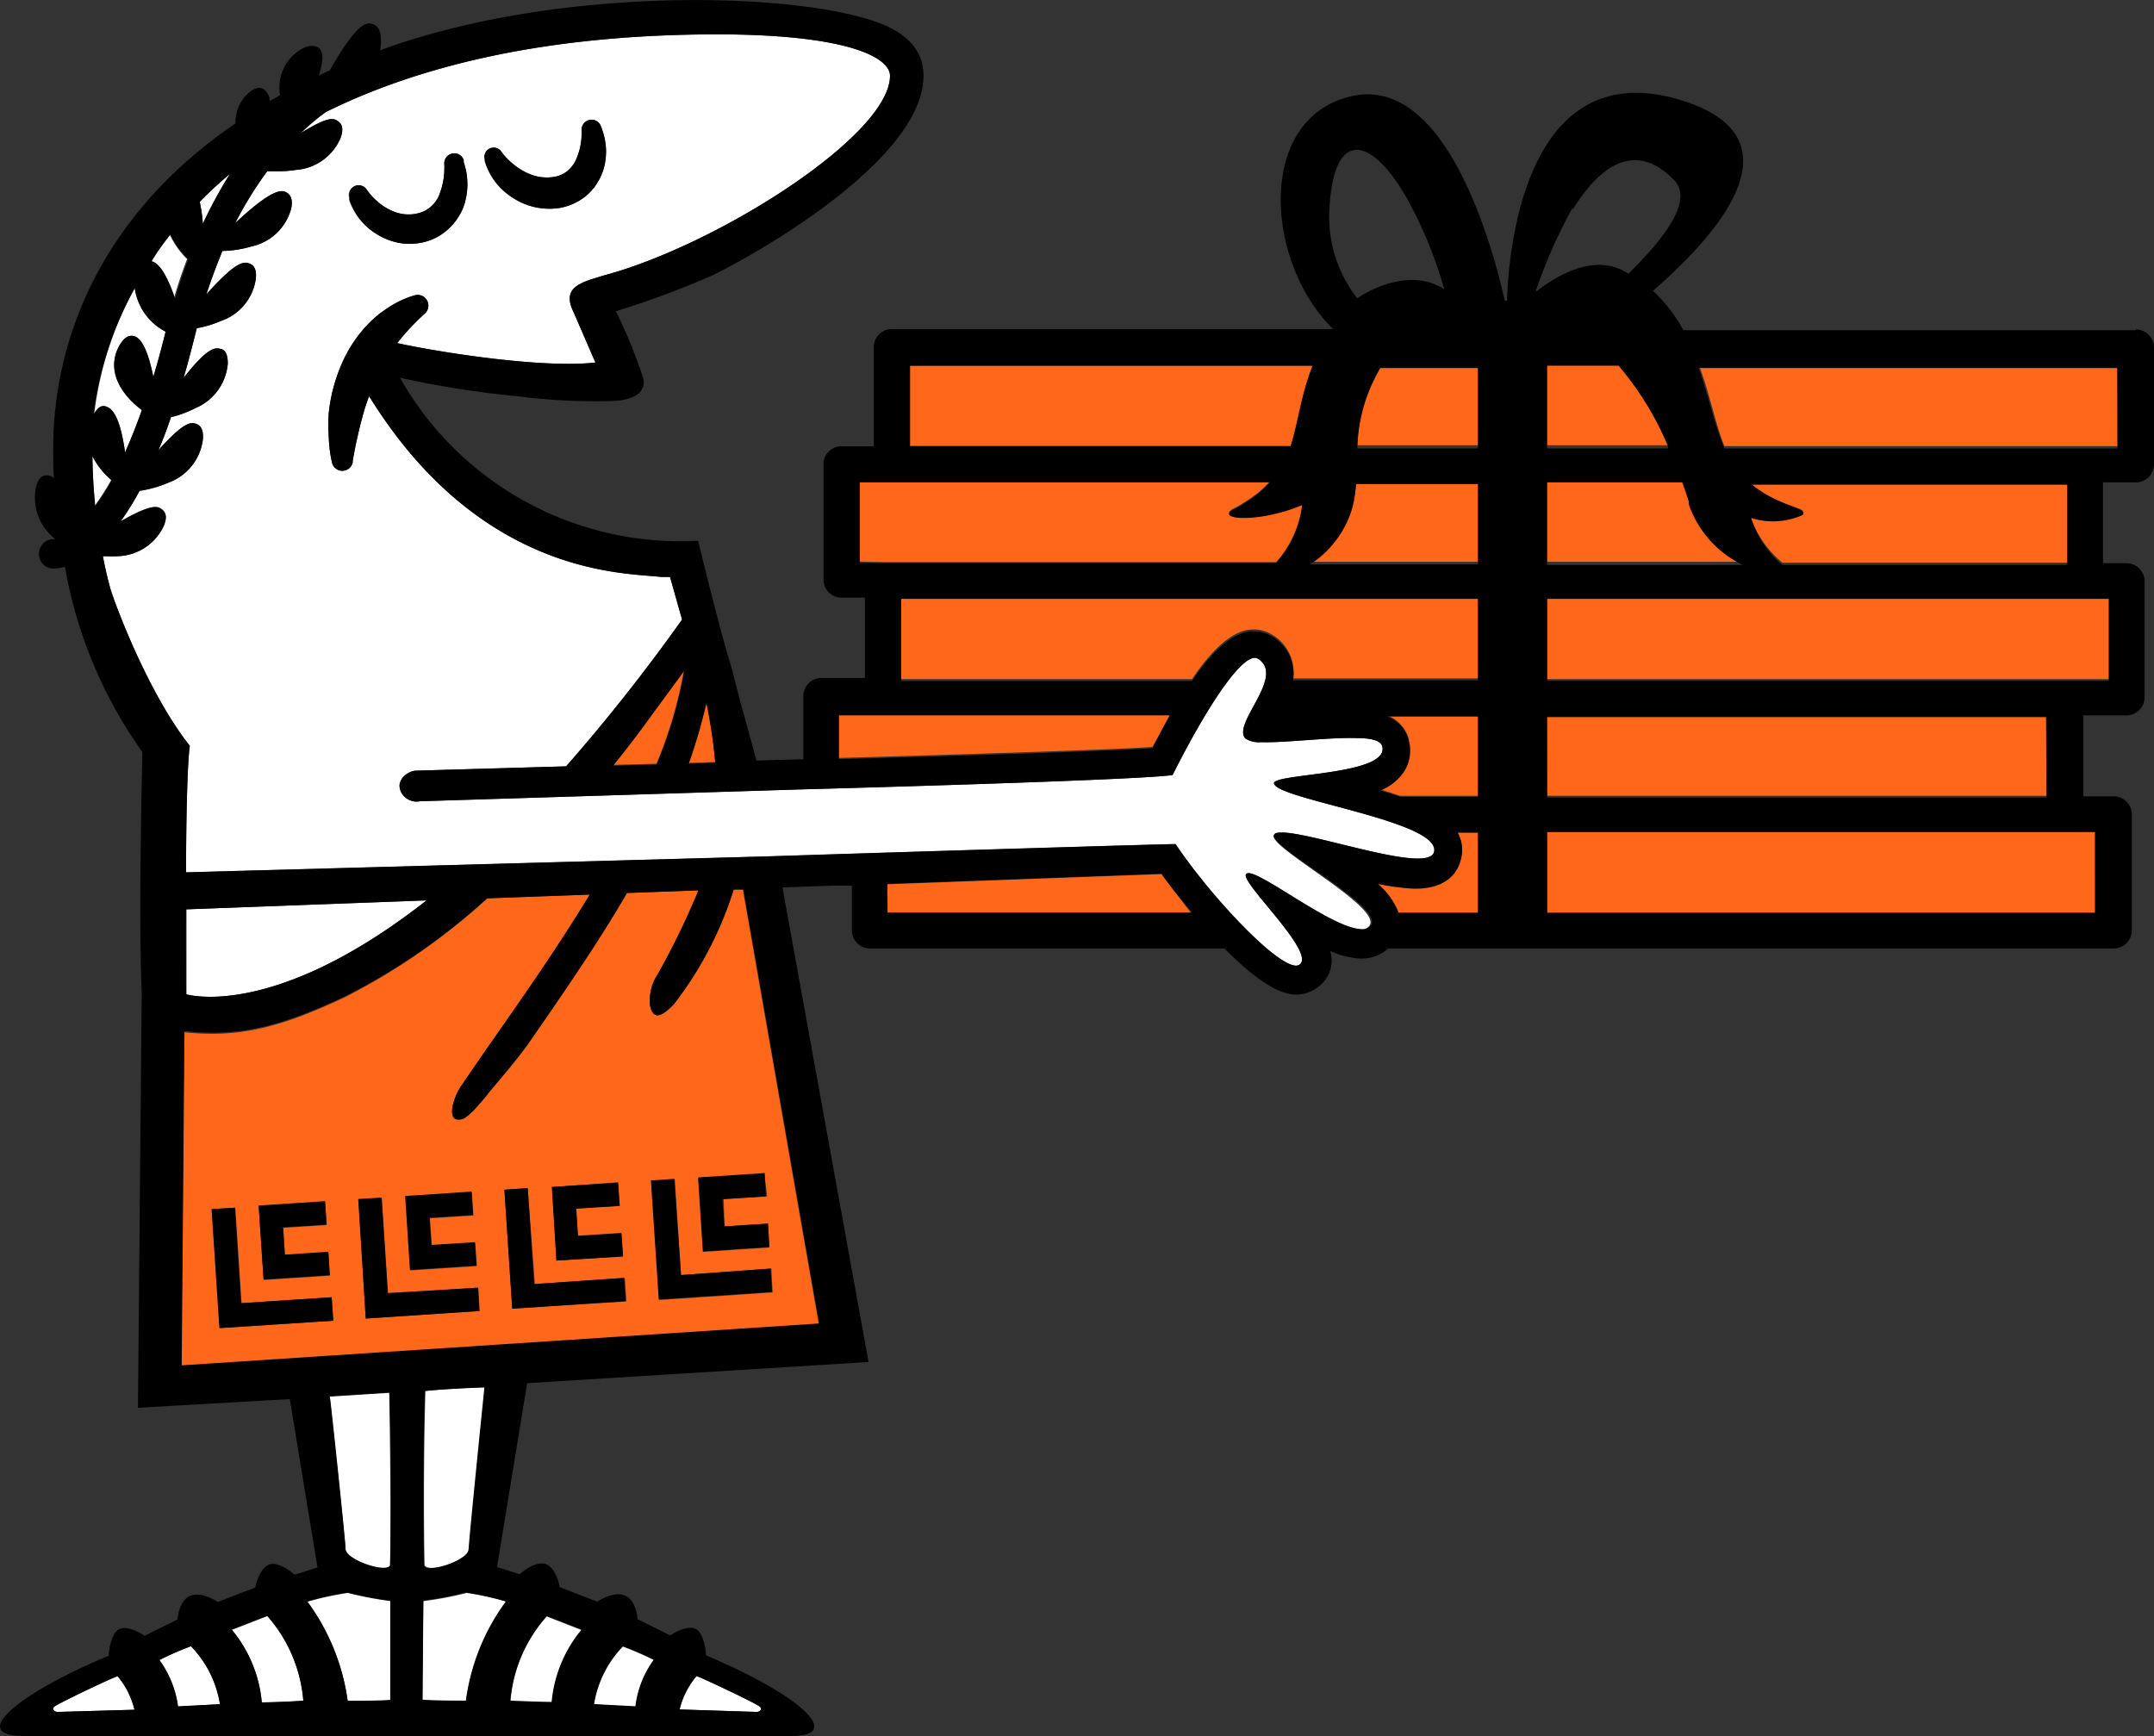 <svg class="caesar-gift" xmlns="http://www.w3.org/2000/svg" aria-labelledby="title desc" role="img" viewBox="0 0 148.65 119.81">
<rect x="0" y="0" width="148.65" height="119.81" fill="#333333" stroke="none"/>
<title id="title">Little Caesars Mascot</title>
<desc id="desc">Little Caesars Mascot Holding Gift Boxes</desc>
<path fill="#fff" d="M6.5,28.59a23.84,23.84,0,0,1,2.8-8.7,4,4,0,0,0,2.13,3c-.28,1.13-.56,2.17-.85,3.12-.43-2.15-.95-2.74-1.36-2.82s-.69.17-1,.69c-1,1.88.4,3.56,1.57,4.42-.39,1.1-.78,2.07-1.16,2.92-.33-2.39-.85-3-1.27-3.15S6.78,28.17,6.5,28.59Zm-.12,2.89c0,1,.06,2,.15,3,0,.14,0,.29,0,.43a16.4,16.4,0,0,0,1.14-1.78A5.27,5.27,0,0,1,6.38,31.48Zm26,75.45c0-.49,1.09-11.18,1.09-11.18-1,0-3.14.14-4.11.25-.11,3.44-.13,8.6-.06,12C29.49,108.64,32.34,107.67,32.34,106.93Zm-2.9-44.79-16.61.62c0,3.23,0,5.86,0,5.86S18.82,70.47,29.44,62.14ZM11,114.57a7,7,0,0,1,1.27,3.22l2.91-.18a7.43,7.43,0,0,0-2-4A20.52,20.52,0,0,0,11,114.57Zm10.19-4A14.91,14.91,0,0,1,24,117.41c.49,0,2.24,0,2.94-.06V110.5a24.09,24.09,0,0,1-2.93-.56A20.4,20.4,0,0,0,21.21,110.55Zm16.9,6.94a9.1,9.1,0,0,1,2.07-5l-2.44-.95a10,10,0,0,0-2.49,5.86S37.33,117.51,38.11,117.49Zm-8.87-7-.06,6.84c.69.07,2.51.07,3,.07A14.85,14.85,0,0,1,35,110.55a20.4,20.4,0,0,0-2.79-.61A24.09,24.09,0,0,1,29.24,110.5Zm15.92,4.07a21,21,0,0,0-2.19-.95,7.43,7.43,0,0,0-2,4l2.92.18A6.82,6.82,0,0,1,45.16,114.57ZM22.75,96.39c.06.53,1.09,10.06,1.09,10.54,0,.74,2.84,1.71,3.08,1.12.06-3.43,0-8.48-.06-11.92ZM16,112.49a9.1,9.1,0,0,1,2.07,5c.78,0,2.87-.09,2.87-.09a10.11,10.11,0,0,0-2.49-5.86Zm36.43,5.29c-.4-.29-4.32-2.15-4.36-2.1a5.6,5.6,0,0,0-1.17,2.3l5.3.17C52.46,118.16,52.64,117.94,52.42,117.78Zm-48.67,0c-.22.16,0,.38.24.37L9.28,118a5.66,5.66,0,0,0-1.16-2.3C8.07,115.63,4.15,117.49,3.75,117.78ZM15.87,12c-.75.63-1.45,1.27-2.1,1.93A10.33,10.33,0,0,1,14,15.44,31.84,31.84,0,0,1,15.87,12ZM12,20.61c.28-1,.59-1.88.91-2.73a5.62,5.62,0,0,1-1.19-1.69c-.48.61-.93,1.22-1.34,1.84C10.83,18.12,11.39,18.7,12,20.61ZM94.52,63.87a.69.69,0,0,1-.67.28c-1.89-.07-6.6-3.85-7.68-3.89a.23.23,0,0,0-.17.05c-.5.49,4.78,5.35,3.71,6.24a.48.48,0,0,1-.29.09c-1.48-.06-6.08-5.06-8.29-8.39h0c-.89,0-21.17.62-28.19.85l-40.1,1.1c0-3.75.09-7.58.26-8.73-2.94-3.71-5.27-10.06-5.5-10.91s-.36-1.45-.5-2.18h.22a7.63,7.63,0,0,0,.8,0,3.63,3.63,0,0,0,3.17-2.06c.23-.53.2-.91-.08-1.14s-.62-.5-2.89.8a18.18,18.18,0,0,0,1.31-2.11,8,8,0,0,0,2-.57A3.64,3.64,0,0,0,14,30.33c.05-.57-.09-.93-.42-1.06s-.77-.3-2.65,1.8q.44-1,.87-2.28a7.58,7.58,0,0,0,1.72-.64,3.65,3.65,0,0,0,2.2-3.07c0-.58-.15-.93-.49-1s-.8-.25-2.56,2c.28-.95.55-2,.82-3.06l.09-.37a7.13,7.13,0,0,0,1.64-.49,3.6,3.6,0,0,0,2.43-2.89c.07-.58-.07-.94-.41-1.07s-.82-.34-3,2.12c.35-1.07.72-2.05,1.11-3a7.63,7.63,0,0,0,2-.31,3.63,3.63,0,0,0,2.74-2.6c.13-.57,0-.94-.29-1.11s-.84-.46-3.57,2.1a26.3,26.3,0,0,1,2.21-3.58c.17,0,.43,0,.76,0a7.6,7.6,0,0,0,1.19-.09A3.64,3.64,0,0,0,23.5,9.53c.2-.54.15-.92-.14-1.14s-.61-.44-2.59.79a14.63,14.63,0,0,1,1.72-1.45C29,4.51,37.73,2.39,49.42,2.37c9.14,0,12,1.61,12,2.86C61.43,9.34,49.5,16.91,41.71,19c-1.64.5-3,.8-2.11,2.58l1.49,3.44c-3.48.4-10.29-.61-13.68-1.34a16.81,16.81,0,0,1,1.93-2.06l0,0a.74.74,0,0,0-.72-1.24A6.59,6.59,0,0,0,27,21.1c-.26.15-.49.33-.74.5a7.56,7.56,0,0,0-.68.59,9.18,9.18,0,0,0-2,2.93,11.45,11.45,0,0,0-.89,3.36,12.21,12.21,0,0,0,0,1.71,8.72,8.72,0,0,0,.22,1.72.73.73,0,0,0,1.43,0V31.8c.09-.46.18-1,.29-1.47s.22-1,.35-1.44a15.54,15.54,0,0,1,.49-1.55C33.24,39.9,43.34,39.52,45.63,39.82l.61,0,.83,2.94a126,126,0,0,1-8,10.13l-10.43.3a1.28,1.28,0,0,0-.6.25,1.1,1.1,0,0,0-.46.67,1,1,0,0,0,.21.73,1.19,1.19,0,0,0,1.19.46l26-.81c7.38-.2,23.85-.69,25.94-1,2.29-4.55,4.62-8.13,5.7-8.09a.48.48,0,0,1,.21.07c1.9,1.24-1.84,4.48-.88,5.5a1.71,1.71,0,0,0,1.07.25c1.65.06,4.72-.35,6.65-.28,1,0,1.63.19,1.72.57.52,2-7.45,1.86-7.47,2.54,0,1.09,11.5,2.6,11.05,4.73-.08.37-.58.5-1.32.47-2.38-.09-7.27-1.72-9.07-1.79-.36,0-.59,0-.66.17C87.42,58.42,95.35,62.56,94.52,63.87ZM33.45,11l0,.14a4.47,4.47,0,0,0,1.88,2.48,4.57,4.57,0,0,0,3.34.72,4,4,0,0,0,1.74-.81A3.83,3.83,0,0,0,41.54,12a2.3,2.3,0,0,0,.14-.42,2.17,2.17,0,0,0,.09-.41,4.59,4.59,0,0,0,.06-.82,4.82,4.82,0,0,0-.3-1.49l-.06-.16a.68.68,0,0,0-.64-.44.7.7,0,0,0-.69.69,4.48,4.48,0,0,1-.42,2.15,2.23,2.23,0,0,1-.59.73,1.94,1.94,0,0,1-.84.37,3.13,3.13,0,0,1-2-.31,4.32,4.32,0,0,1-.92-.61,4.28,4.28,0,0,1-.77-.82.64.64,0,0,0-1.14.54Zm-9.36,2.66,0,.13A4.38,4.38,0,0,0,26,16.16a4.52,4.52,0,0,0,1.58.61,4.19,4.19,0,0,0,1.79-.09A3.76,3.76,0,0,0,31,15.75,4,4,0,0,0,32,14.24a4.67,4.67,0,0,0,0-3.05l0-.15a.69.69,0,0,0-1.34.24,5.13,5.13,0,0,1-.35,2.18,2.1,2.1,0,0,1-1.38,1.24,2.74,2.74,0,0,1-2-.21,3.63,3.63,0,0,1-.9-.6,4.19,4.19,0,0,1-.74-.83.67.67,0,0,0-.72-.25A.66.66,0,0,0,24.09,13.62Z" transform="translate(0 0)"/><path fill="#ff671b" d="M89.07,30.79H62.8V25.24H90.59C89.78,27.27,89.64,29.12,89.07,30.79Zm-28.13,8H88.07a7.28,7.28,0,0,0,1.8-4c-3.15,1.32-6.3,1-4.55.21a12.33,12.33,0,0,0,1.51-1,8.68,8.68,0,0,0,.81-.78H59.33v5.54Zm-18.64,14,3-.08a29.68,29.68,0,0,0,1.9-6.47l-2.39,3.26C44,50.7,43.15,51.79,42.3,52.85Zm7.06-.2c-.09-1-.23-2.11-.45-3.3,0-.27-.1-.54-.16-.81a39.16,39.16,0,0,1-1.22,4.17Zm31.37-3.28H57.89v3c7.38-.21,19.16-.57,21.64-.76C79.89,50.93,80.3,50.15,80.73,49.37Zm20.1,9.85c-.14.65-.74,2.15-3.36,2.06A15.78,15.78,0,0,1,95.08,61a5,5,0,0,1,1.44,2H102V57.42h-1.42A2.48,2.48,0,0,1,100.83,59.22Zm5.94-20.39h13.5l-.13-.07a7.27,7.27,0,0,1-3.59-4.13c0-.11-.19-.61-.45-1.34h-9.33Zm0-13.59v5.55h8.34a21.22,21.22,0,0,0-3.4-5.55Zm-13.1,5.55H102V25.24H95.26A11.42,11.42,0,0,0,93.67,30.79Zm-.19,3.4a6.29,6.29,0,0,1-.3,1.19,7,7,0,0,1-2.76,3.45H102V33.29H93.58A8.54,8.54,0,0,1,93.48,34.19ZM62.19,46.87H82.26c1.35-2,2.85-3.49,4.33-3.43a2.41,2.41,0,0,1,1.23.38,3,3,0,0,1,1.42,3H102V41.33H62.19Zm35,4.18a2.66,2.66,0,0,1-.38,2.19,3.6,3.6,0,0,1-1.58,1.24c.48.14.93.29,1.37.44H102V49.37H95.72A2.42,2.42,0,0,1,97.23,51.05Zm44-1.68H106.77v5.55h34.47Zm-16.88-14a5,5,0,0,1-3.54.2A7.05,7.05,0,0,0,123,38.83h19.7V33.29H120.72C122.56,34.94,124.88,35.06,124.36,35.39ZM119,30.79h27.12V25.24H117.26C118,27.21,118.36,29.18,119,30.79Zm23.46,26.63H106.77V63h37.82V57.42Zm1.43-16.09H106.77v5.54h38.77V41.33h-1.62Zm-63.78,19-15.9.59h0l-3,.11v2h21C81.38,61.92,80.63,61,80.14,60.28Zm-29.5,1.09.66,0,5.24,30-44,2.89.19-23.07c3.81.41,6.67-.33,11.09-2.41A43.92,43.92,0,0,0,33.62,62l7.08-.26c-3.11,5.12-6.58,9.79-8.79,13.09a4,4,0,0,0-.68,1.55c-.05.27-.08.74.23.86a.79.79,0,0,0,.68-.13,4.24,4.24,0,0,0,.76-.71c.28-.32.57-.64.84-1,.91-1.09,1.8-2.12,2.64-3.26,2.67-3.85,5-7.25,6.89-10.51l4.93-.18a53.24,53.24,0,0,1-2.8,5.77,3.31,3.31,0,0,0-.54,2.18c.22,1,.77.81,1.64-.09A25.2,25.2,0,0,0,50.64,61.37ZM17.85,83.24l.34,5.1,4.57-.3-.1-1.61-3,.2-.12-1.89,3-.19-.11-1.61ZM23,91.15l-.11-1.62-6.22.41-.43-6.59-1.61.1.54,8.21Zm5-8.57.33,5.1,4.58-.3-.11-1.61-3,.19-.13-1.88,3-.19-.1-1.61Zm5.11,7.9L33,88.87l-6.22.41-.43-6.59-1.61.1L25.24,91Zm5-8.56L38.4,87l4.58-.3-.11-1.61-3,.19-.12-1.88,3-.19-.11-1.61Zm5.12,7.9-.11-1.61-6.21.41L36.42,82l-1.61.11.54,8.21Zm10-2.27L47,88l-.43-6.6-1.61.11.54,8.21,7.82-.52Zm-3.29-4.79,3-.19L52.75,81l-4.58.3.33,5.1,4.58-.3L53,84.45l-3,.19Z" transform="translate(0 0)"/><path d="M33.45,11a.64.64,0,0,1,1.14-.54,4.28,4.28,0,0,0,.77.82,4.32,4.32,0,0,0,.92.61,3.13,3.13,0,0,0,2,.31,1.94,1.94,0,0,0,.84-.37,2.23,2.23,0,0,0,.59-.73,4.48,4.48,0,0,0,.42-2.15.7.7,0,0,1,.69-.69.68.68,0,0,1,.64.44l.06.16a4.82,4.82,0,0,1,.3,1.49,4.59,4.59,0,0,1-.06.82,2.17,2.17,0,0,1-.09.41,2.3,2.3,0,0,1-.14.42,3.83,3.83,0,0,1-1.09,1.53,4,4,0,0,1-1.74.81,4.57,4.57,0,0,1-3.34-.72,4.47,4.47,0,0,1-1.88-2.48Zm-9.32,2.79A4.38,4.38,0,0,0,26,16.16a4.52,4.52,0,0,0,1.58.61,4.19,4.19,0,0,0,1.79-.09A3.76,3.76,0,0,0,31,15.75,4,4,0,0,0,32,14.24a4.67,4.67,0,0,0,0-3.05l0-.15a.69.69,0,0,0-1.34.24,5.13,5.13,0,0,1-.35,2.18,2.1,2.1,0,0,1-1.38,1.24,2.74,2.74,0,0,1-2-.21,3.63,3.63,0,0,1-.9-.6,4.19,4.19,0,0,1-.74-.83.67.67,0,0,0-.72-.25.66.66,0,0,0-.43.81Zm123.27,9H116.17a10.57,10.57,0,0,0-2.1-2.72c5.14-4.45,10-10.69,1.93-13.16-10.83-3.3-11.91,10.6-12,13.85h-.15C103.15,17.66,99.94,5,93.18,6.66,86.63,8.25,87.34,18.17,92,22.71l0,0H61.55A1.25,1.25,0,0,0,60.3,24v6.8H58.08A1.24,1.24,0,0,0,56.83,32v8a1.25,1.25,0,0,0,1.25,1.25h1.61v5.54h-3a1.25,1.25,0,0,0-1.25,1.25v4.36l-3.24.09c-.48-1.85-.95-3.42-1.28-4.71l-.46-1.79c-.79-2.48-2.28-8.67-2.28-8.67A22.23,22.23,0,0,1,27.6,26.07a66.54,66.54,0,0,0,8.24,1.29,41.26,41.26,0,0,0,6.57.31c.89-.06,2.18-.34,2-1.5a33.78,33.78,0,0,0-1.91-4.69A60.74,60.74,0,0,0,49.17,19c3.75-1.84,14.57-8.18,14.56-13.77,0-2.52-2.33-3.49-4.16-4-6.29-1.79-21.18-2-32.67,2l-.67.25a3.28,3.28,0,0,0,.05-.83c0-.57-.23-.9-.59-1s-1-.2-2.92,3.19L22,5.21c.37-1.12.27-1.63.05-1.86s-.66-.26-1.18,0a3.05,3.05,0,0,0-1.54,3.22l-.7.4a1.12,1.12,0,0,0-.47-.84c-.33-.17-.71,0-1.12.39a2.76,2.76,0,0,0-.79,2C6.63,15.07,3.65,23.92,3.67,31c0,.69,0,1.36.05,2a.64.64,0,0,0-.52-.19c-.36,0-.61.31-.73.88a3.61,3.61,0,0,0,1.35,3.52l-.13,0a1,1,0,0,0-1,.95,1,1,0,0,0,1,1.08H3.7a2.7,2.7,0,0,0,.78-.13,31.25,31.25,0,0,0,5.35,12.8s-.29,11-.05,16.58L9.52,97.16,20,96.56l1.91,11.62-1.57.5s-1-.9-1.72-.72h0c-.74.23-1,1.6-1,1.6l-2.59,1s-1.11-.76-1.91-.42-.87,1.63-.87,1.63l-2.27,1.12s-1.12-.77-1.76-.45-.72,1.83-.72,1.83C1,117-2.12,119.8,1.6,119.81h53c3.71,0,.61-2.83-5.87-5.56,0,0-.09-1.51-.72-1.83s-1.76.45-1.76.45L44,111.75s-.06-1.29-.87-1.63-1.91.42-1.91.42l-2.59-1s-.23-1.37-1-1.6-1.76.71-1.76.71l-1.57-.5,2.08-12.69L59.94,94,54,61.25l3.52-.13,1.27,0v3.14A1.25,1.25,0,0,0,60,65.46H84.5c1.69,1.71,3.48,3.13,4.84,3.18A2.48,2.48,0,0,0,91,68.09a2.25,2.25,0,0,0,.8-2.46,5.66,5.66,0,0,0,2,.52,2.75,2.75,0,0,0,2-.69h50.07a1.25,1.25,0,0,0,1.25-1.25v-8a1.25,1.25,0,0,0-1.25-1.25h-2.1V49.37h3A1.25,1.25,0,0,0,148,48.12v-8a1.25,1.25,0,0,0-1.25-1.25h-1.62V33.29h2.23A1.25,1.25,0,0,0,148.65,32V24A1.25,1.25,0,0,0,147.4,22.74ZM4,118.15c-.28,0-.46-.21-.24-.37.4-.29,4.32-2.15,4.37-2.1A5.66,5.66,0,0,1,9.28,118Zm44.07-2.47c0-.05,4,1.81,4.36,2.1.22.16,0,.38-.23.37l-5.3-.17A5.6,5.6,0,0,1,48.06,115.68ZM91.73,14.74c.21-6,2.91-5.39,5.39-1a29.22,29.22,0,0,1,2.55,6.22c-2.53-1.62-5.6.33-6,.63A9.08,9.08,0,0,1,91.73,14.74ZM62.8,25.24H90.59c-.81,2-1,3.88-1.52,5.55H62.8ZM59.33,38.83V33.29H87.64a8.68,8.68,0,0,1-.81.78,12.33,12.33,0,0,1-1.51,1c-1.75.77,1.4,1.11,4.55-.21a7.28,7.28,0,0,1-1.8,4H59.33ZM57.89,49.37H80.73c-.43.78-.84,1.56-1.2,2.27-2.48.19-14.26.55-21.64.76Zm-9.14-.83c.06.27.11.54.16.81.22,1.19.36,2.29.45,3.3l-1.83.06A39.16,39.16,0,0,0,48.75,48.54Zm-3.44,4.23-3,.08c.85-1.06,1.7-2.15,2.52-3.29l2.39-3.26A29.68,29.68,0,0,1,45.31,52.77ZM15.87,12A31.84,31.84,0,0,0,14,15.44a10.33,10.33,0,0,0-.21-1.51C14.42,13.27,15.12,12.63,15.87,12Zm-4.11,4.19A5.62,5.62,0,0,0,13,17.88c-.32.85-.63,1.76-.91,2.73-.65-1.91-1.21-2.49-1.62-2.58C10.83,17.41,11.28,16.8,11.76,16.19ZM9.3,19.89a4,4,0,0,0,2.13,3c-.28,1.13-.56,2.17-.85,3.12-.43-2.15-.95-2.74-1.36-2.82s-.69.17-1,.69c-1,1.88.4,3.56,1.57,4.42-.39,1.1-.78,2.07-1.16,2.92-.33-2.39-.85-3-1.27-3.15s-.63.1-.91.52A23.84,23.84,0,0,1,9.3,19.89ZM6.53,34.49c-.09-1-.14-2-.15-3a5.27,5.27,0,0,0,1.34,1.66,16.4,16.4,0,0,1-1.14,1.78C6.56,34.78,6.55,34.63,6.53,34.49Zm6.3,28.27,16.61-.62c-10.62,8.33-16.6,6.48-16.6,6.48S12.82,66,12.83,62.76Zm-.54,55A7,7,0,0,0,11,114.57a20.52,20.52,0,0,1,2.18-.95,7.43,7.43,0,0,1,2,4Zm5.77-.3a9.1,9.1,0,0,0-2.07-5l2.45-.95a10.11,10.11,0,0,1,2.49,5.86S18.84,117.51,18.06,117.49Zm8.87-.14c-.7.06-2.45.06-2.94.06a14.91,14.91,0,0,0-2.78-6.86,20.4,20.4,0,0,1,2.79-.61,24.09,24.09,0,0,0,2.93.56Zm0-9.3c-.24.59-3.08-.38-3.08-1.12,0-.48-1-10-1.09-10.54l4.11-.26C27,99.57,27,104.62,26.92,108.05Zm16,5.57a21,21,0,0,1,2.19.95,6.82,6.82,0,0,0-1.27,3.22L41,117.61A7.43,7.43,0,0,1,43,113.62Zm-5.23-2.08,2.44.95a9.1,9.1,0,0,0-2.07,5c-.78,0-2.86-.09-2.86-.09A10,10,0,0,1,37.74,111.54Zm-2.78-1a14.85,14.85,0,0,0-2.77,6.86c-.5,0-2.32,0-3-.07l.06-6.84a24.09,24.09,0,0,0,2.93-.56A20.4,20.4,0,0,1,35,110.55ZM29.32,96c1-.11,3.09-.21,4.11-.25,0,0-1.09,10.69-1.09,11.18,0,.74-2.85,1.71-3.08,1.12C29.19,104.6,29.21,99.44,29.32,96Zm27.22-4.66-44,2.89.19-23.07c3.81.41,6.67-.33,11.09-2.41A43.92,43.92,0,0,0,33.62,62l7.08-.26c-3.11,5.12-6.58,9.79-8.79,13.09a4,4,0,0,0-.68,1.55c-.05.27-.08.74.23.86a.79.79,0,0,0,.68-.13,4.24,4.24,0,0,0,.76-.71c.28-.32.57-.64.84-1,.91-1.09,1.8-2.12,2.64-3.26,2.67-3.85,5-7.25,6.89-10.51l4.93-.18a53.24,53.24,0,0,1-2.8,5.77,3.31,3.31,0,0,0-.54,2.18c.22,1,.77.81,1.64-.09a25.2,25.2,0,0,0,4.14-7.94l.66,0ZM61.24,61l3-.11h0l15.9-.59c.49.67,1.24,1.64,2.11,2.68h-21Zm24.93-.73a.23.23,0,0,0-.17.05c-.5.49,4.78,5.35,3.71,6.24a.48.48,0,0,1-.29.09c-1.48-.06-6.08-5.06-8.29-8.39h0c-.89,0-21.17.62-28.19.85l-40.1,1.1c0-3.75.09-7.58.26-8.73-2.94-3.71-5.27-10.06-5.5-10.91s-.36-1.45-.5-2.18h.22a7.63,7.63,0,0,0,.8,0,3.63,3.63,0,0,0,3.17-2.06c.23-.53.2-.91-.08-1.14s-.62-.5-2.89.8a18.18,18.18,0,0,0,1.31-2.11,8,8,0,0,0,2-.57A3.64,3.64,0,0,0,14,30.33c.05-.57-.09-.93-.42-1.06s-.77-.3-2.65,1.8q.44-1,.87-2.28a7.58,7.58,0,0,0,1.72-.64,3.65,3.65,0,0,0,2.2-3.07c0-.58-.15-.93-.49-1s-.8-.25-2.56,2c.28-.95.55-2,.82-3.06l.09-.37a7.13,7.13,0,0,0,1.64-.49,3.6,3.6,0,0,0,2.43-2.89c.07-.58-.07-.94-.41-1.07s-.82-.34-3,2.12c.35-1.07.72-2.05,1.11-3a7.63,7.63,0,0,0,2-.31,3.63,3.63,0,0,0,2.74-2.6c.13-.57,0-.94-.29-1.11s-.84-.46-3.57,2.1a26.3,26.3,0,0,1,2.21-3.58c.17,0,.43,0,.76,0a7.6,7.6,0,0,0,1.19-.09A3.64,3.64,0,0,0,23.5,9.53c.2-.54.15-.92-.14-1.14s-.61-.44-2.59.79a14.63,14.63,0,0,1,1.72-1.45C29,4.51,37.73,2.39,49.42,2.37c9.14,0,12,1.61,12,2.86C61.43,9.34,49.5,16.91,41.71,19c-1.64.5-3,.8-2.11,2.58l1.49,3.44c-3.48.4-10.29-.61-13.68-1.34a16.81,16.81,0,0,1,1.93-2.06l0,0a.74.74,0,0,0-.72-1.24A6.59,6.59,0,0,0,27,21.1c-.26.15-.49.33-.74.5a7.56,7.56,0,0,0-.68.59,9.18,9.18,0,0,0-2,2.93,11.45,11.45,0,0,0-.89,3.36,12.21,12.21,0,0,0,0,1.71,8.72,8.72,0,0,0,.22,1.72.73.73,0,0,0,1.43,0V31.8c.09-.46.18-1,.29-1.47s.22-1,.35-1.44a15.54,15.54,0,0,1,.49-1.55C33.24,39.9,43.34,39.52,45.63,39.82l.61,0,.83,2.94a126,126,0,0,1-8,10.13l-10.43.3a1.28,1.28,0,0,0-.6.25,1.1,1.1,0,0,0-.46.67,1,1,0,0,0,.21.73,1.19,1.19,0,0,0,1.19.46l26-.81c7.38-.2,23.85-.69,25.94-1,2.29-4.55,4.62-8.13,5.7-8.09a.48.48,0,0,1,.21.07c1.9,1.24-1.84,4.48-.88,5.5a1.71,1.71,0,0,0,1.07.25c1.65.06,4.72-.35,6.65-.28,1,0,1.63.19,1.72.57.52,2-7.45,1.86-7.47,2.54,0,1.09,11.5,2.6,11.05,4.73-.08.37-.58.5-1.32.47-2.38-.09-7.27-1.72-9.07-1.79-.36,0-.59,0-.66.17-.4.76,7.53,4.9,6.7,6.21a.69.69,0,0,1-.67.28C92,64.08,87.25,60.3,86.17,60.26ZM102,63H96.52a5,5,0,0,0-1.44-2,15.78,15.78,0,0,0,2.39.33c2.62.09,3.22-1.41,3.36-2.06a2.48,2.48,0,0,0-.24-1.8H102Zm0-8H96.64c-.44-.15-.89-.3-1.37-.44a3.6,3.6,0,0,0,1.58-1.24,2.66,2.66,0,0,0,.38-2.19,2.42,2.42,0,0,0-1.51-1.68H102Zm0-8.05H89.24a3,3,0,0,0-1.42-3,2.41,2.41,0,0,0-1.23-.38c-1.48-.06-3,1.47-4.33,3.43H62.19V41.33H102Zm0-8H90.42a7,7,0,0,0,2.76-3.45,6.29,6.29,0,0,0,.3-1.19,8.54,8.54,0,0,0,.1-.9H102Zm0-8H93.67a11.42,11.42,0,0,1,1.59-5.55H102Zm14.54,3.84a7.27,7.27,0,0,0,3.59,4.13l.13.07h-13.5V33.29h9.33C116.36,34,116.51,34.52,116.55,34.63Zm-1.44-3.84h-8.34V25.24h4.94A21.22,21.22,0,0,1,115.11,30.79Zm-6.58-16.46c1.66-2.7,4.15-5,7-2.07,1.38,1.37-.63,4-3.14,6.47-2.32-1.53-5,.18-6.41,1.26A34.52,34.52,0,0,1,108.53,14.33Zm-1.76,35h34.47v5.55H106.77Zm37.82,8.05V63H106.77V57.42h37.82Zm.95-16.09v5.54H106.77V41.33h38.77Zm-24.82-8h21.95v5.54H123a7.05,7.05,0,0,1-2.15-3.24,5,5,0,0,0,3.54-.2C124.88,35.06,122.56,34.94,120.72,33.29Zm25.43-2.5H119c-.67-1.61-1.08-3.58-1.77-5.55h28.89ZM52.85,82.57l-3,.19L50,84.64l3-.19.1,1.61-4.58.3-.33-5.1,4.58-.3Zm-6.32-1.21-1.61.11.54,8.21,7.82-.52-.1-1.61L47,88Zm-9.67,7.26L36.42,82l-1.61.11.54,8.21,7.83-.52-.11-1.61ZM43,86.72l-.11-1.61-3,.19-.12-1.88,3-.19-.11-1.61-4.58.3L38.4,87ZM22.76,88l-.1-1.61-3,.2-.12-1.89,3-.19-.11-1.61-4.58.3.34,5.1Zm4,1.24-.43-6.59-1.61.1L25.24,91l7.83-.52L33,88.87Zm6.12-1.9-.11-1.61-3,.19-.13-1.88,3-.19-.1-1.61-4.58.3.33,5.1ZM16.64,89.94l-.43-6.59-1.61.1.54,8.21L23,91.15l-.11-1.62Z" transform="translate(0 0)"/>
</svg>